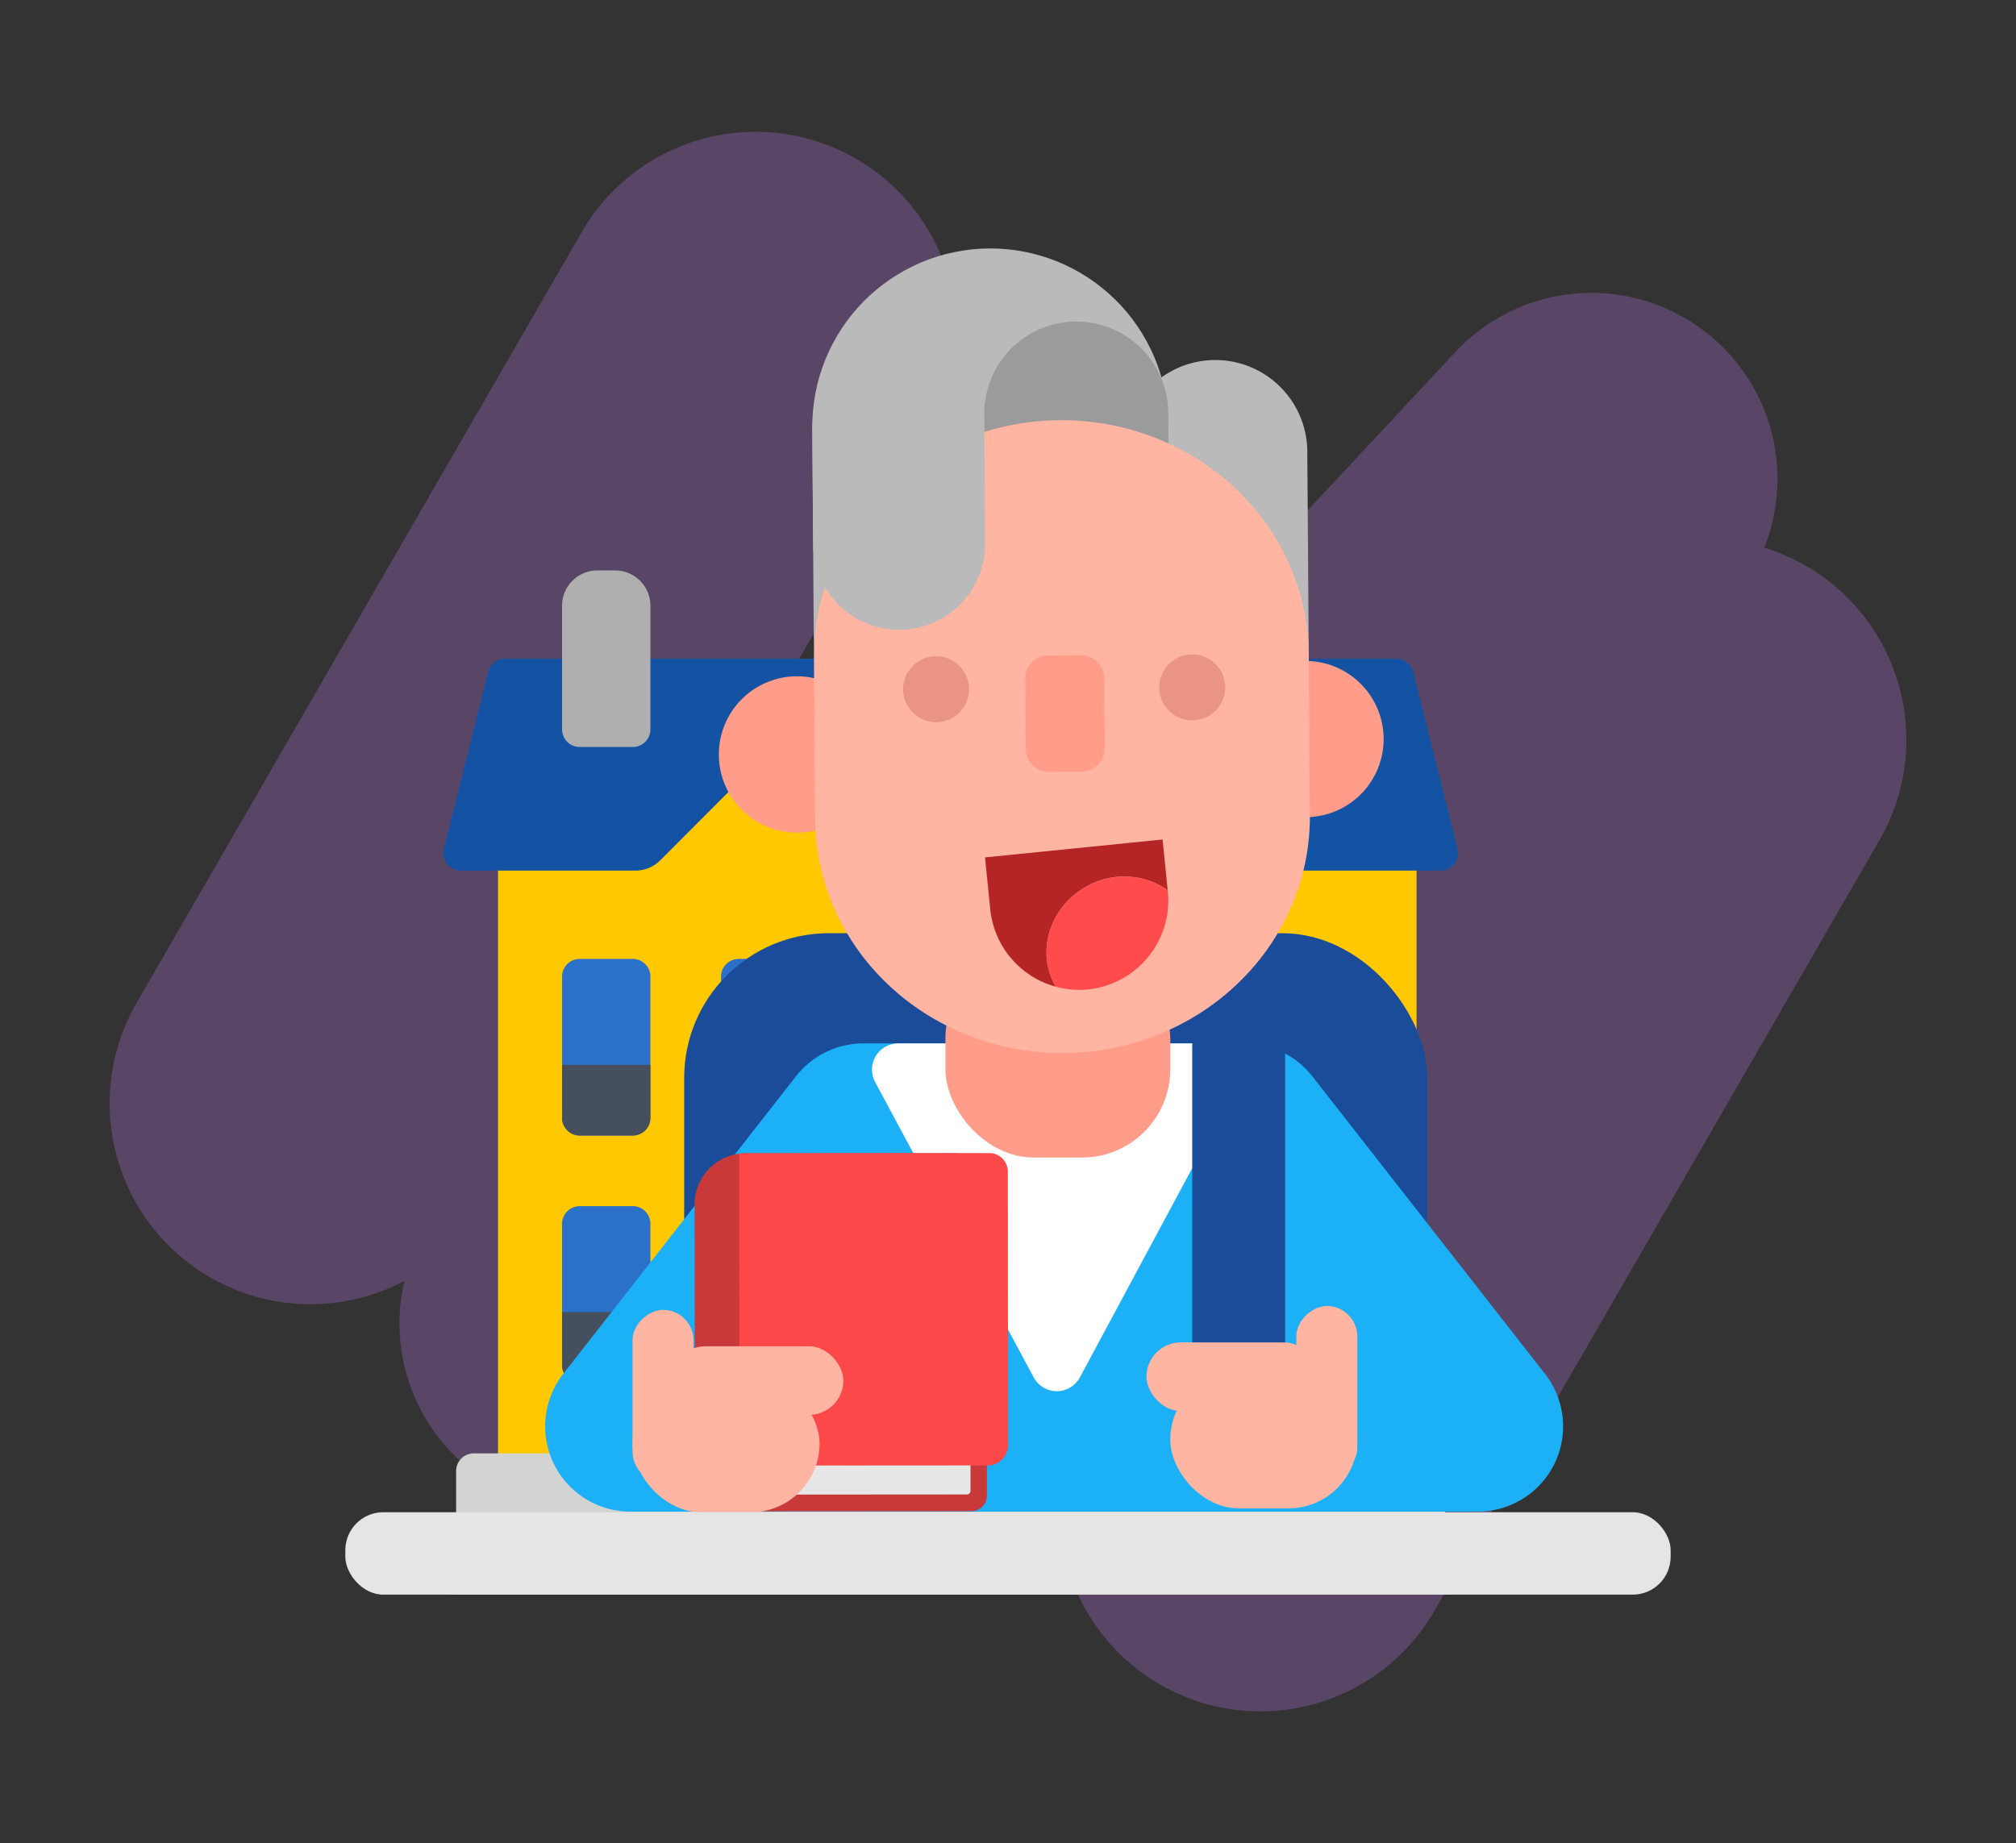 <svg xmlns="http://www.w3.org/2000/svg" width="371.395" height="339.633" viewBox="0 0 371.395 339.633"><rect x="0" y="0" width="371.395" height="339.633" fill="#333333" stroke="none"/><g transform="translate(-342.303 -6082.145)"><path d="M-14830.9,20305.254a37,37,0,0,1-7.281-51.816l39.414-52.3-10.207,8.564a34.271,34.271,0,0,1-47.478-3.3l-39.362,33.029-2.337,4.049a34.269,34.269,0,0,1-46.814,12.543,34.279,34.279,0,0,1-15.028-41.537,36.985,36.985,0,0,1-35.457-5.021,37,37,0,0,1-7.281-51.816l98.7-130.979a37,37,0,0,1,51.816-7.283,37,37,0,0,1,7.282,51.816l-31.72,42.094a34.2,34.2,0,0,1,11.69,4.166,34.544,34.544,0,0,1,4.341,2.967l20.659-17.336a34.277,34.277,0,0,1,47.477,3.3l45.521-38.2a34.274,34.274,0,0,1,48.282,4.223,34.291,34.291,0,0,1,3.813,38.506,37.08,37.08,0,0,1,7.206,4.254,37,37,0,0,1,7.281,51.816l-98.7,130.979a36.929,36.929,0,0,1-29.573,14.736A36.84,36.84,0,0,1-14830.9,20305.254Z" transform="translate(12801.764 -15568.805) rotate(-7)" fill="#ce82ff" opacity="0.25"/><g transform="translate(-689.811 4223.987)"><g transform="translate(1112.887 1963.26)"><path d="M11.337,83.208H5.74a3.253,3.253,0,0,1-3.156-4.035l8.135-32.541a3.254,3.254,0,0,1,3.156-2.472H178.008a3.255,3.255,0,0,1,3.156,2.472L189.3,79.173a3.253,3.253,0,0,1-3.156,4.035Zm0,0" transform="translate(-1.576 -27.882)" fill="#1453a3"/><path d="M199.013,55.326V165.964H29.8V55.326H55.088a6.525,6.525,0,0,0,4.621-1.919l12.4-12.431,27.952-27.952L112.1.953a3.281,3.281,0,0,1,4.621,0l12.039,12.072L156.71,40.976l12.4,12.431a6.522,6.522,0,0,0,4.621,1.919Zm0,0" transform="translate(-18.823 -0.001)" fill="#ffc800"/><path d="M233.716,317.816A13.016,13.016,0,0,0,220.7,330.831v35.085h26.032V330.831A13.016,13.016,0,0,0,233.716,317.816Zm0,0" transform="translate(-139.35 -200.664)" fill="#e64c3c"/><path d="M220.7,353.152h26.032v35.075H220.7Zm0,0" transform="translate(-139.35 -222.974)" fill="#cbb292"/><path d="M74.82,194.23H65.059a3.253,3.253,0,0,0-3.254,3.253v26.032a3.254,3.254,0,0,0,3.254,3.254H74.82a3.254,3.254,0,0,0,3.254-3.254V197.483a3.253,3.253,0,0,0-3.254-3.253Zm0,0" transform="translate(-39.027 -122.634)" fill="#2b70c9"/><path d="M154.27,194.23h-9.763a3.252,3.252,0,0,0-3.253,3.253v26.032a3.253,3.253,0,0,0,3.253,3.254h9.763a3.255,3.255,0,0,0,3.254-3.254V197.483a3.253,3.253,0,0,0-3.254-3.253Zm0,0" transform="translate(-89.19 -122.634)" fill="#2b70c9"/><path d="M74.82,317.816H65.059A3.254,3.254,0,0,0,61.8,321.07V347.1a3.255,3.255,0,0,0,3.254,3.254H74.82a3.255,3.255,0,0,0,3.254-3.254V321.07A3.254,3.254,0,0,0,74.82,317.816Zm0,0" transform="translate(-39.027 -200.664)" fill="#2b70c9"/><path d="M154.27,317.816h-9.763a3.252,3.252,0,0,0-3.253,3.254V347.1a3.253,3.253,0,0,0,3.253,3.254h9.763a3.255,3.255,0,0,0,3.254-3.254V321.07A3.254,3.254,0,0,0,154.27,317.816Zm0,0" transform="translate(-89.19 -200.664)" fill="#8697cb"/><path d="M339.648,194.23h-9.761a3.252,3.252,0,0,0-3.254,3.253v26.032a3.254,3.254,0,0,0,3.254,3.254h9.761a3.255,3.255,0,0,0,3.254-3.254V197.483a3.253,3.253,0,0,0-3.254-3.253Zm0,0" transform="translate(-206.234 -122.634)" fill="#90bae1"/><path d="M419.1,194.23h-9.763a3.253,3.253,0,0,0-3.254,3.253v26.032a3.255,3.255,0,0,0,3.254,3.254H419.1a3.254,3.254,0,0,0,3.254-3.254V197.483a3.253,3.253,0,0,0-3.254-3.253Zm0,0" transform="translate(-256.395 -122.634)" fill="#8697cb"/><path d="M339.648,317.816h-9.761a3.253,3.253,0,0,0-3.254,3.254V347.1a3.254,3.254,0,0,0,3.254,3.254h9.761A3.255,3.255,0,0,0,342.9,347.1V321.07A3.254,3.254,0,0,0,339.648,317.816Zm0,0" transform="translate(-206.234 -200.664)" fill="#8697cb"/><path d="M419.1,317.816h-9.763a3.254,3.254,0,0,0-3.254,3.254V347.1a3.255,3.255,0,0,0,3.254,3.254H419.1a3.254,3.254,0,0,0,3.254-3.254V321.07A3.254,3.254,0,0,0,419.1,317.816Zm0,0" transform="translate(-256.395 -200.664)" fill="#90bae1"/><path d="M243.477,211.883H223.953a3.255,3.255,0,0,0-3.254,3.254v19.524a3.255,3.255,0,0,0,3.254,3.254h19.524a3.254,3.254,0,0,0,3.254-3.254V215.137A3.254,3.254,0,0,0,243.477,211.883Zm0,0" transform="translate(-139.35 -133.78)" fill="#8697cb"/><path d="M12.094,441.4H187.81a3.254,3.254,0,0,1,3.254,3.254v11.388H8.84V444.656a3.253,3.253,0,0,1,3.254-3.254Zm0,0" transform="translate(-5.586 -278.694)" fill="#d1d4d1"/><path d="M242.095,90.192a19.524,19.524,0,1,1-19.524-19.524A19.525,19.525,0,0,1,242.095,90.192Zm0,0" transform="translate(-128.205 -44.619)" fill="#fff"/><path d="M256.946,110.142h-6.508a3.254,3.254,0,0,1-3.254-3.254V100.38a3.254,3.254,0,1,1,6.508,0v3.254h3.254a3.254,3.254,0,0,1,0,6.508Zm0,0" transform="translate(-156.072 -61.324)" fill="#2c2f38"/><g transform="translate(22.778 91.12)"><path d="M61.8,247.2h16.27v9.761a3.254,3.254,0,0,1-3.254,3.254H65.059a3.254,3.254,0,0,1-3.254-3.254Zm0,0" transform="translate(-61.805 -247.195)" fill="#464f5d"/><path d="M141.254,247.2h16.27v9.761a3.255,3.255,0,0,1-3.254,3.254h-9.763a3.253,3.253,0,0,1-3.253-3.254Zm0,0" transform="translate(-111.968 -247.195)" fill="#464f5d"/><path d="M61.8,370.781h16.27v9.761A3.255,3.255,0,0,1,74.82,383.8H65.059a3.255,3.255,0,0,1-3.254-3.254Zm0,0" transform="translate(-61.805 -325.225)" fill="#464f5d"/><path d="M141.254,370.781h16.27v9.761a3.255,3.255,0,0,1-3.254,3.254h-9.763a3.253,3.253,0,0,1-3.253-3.254Zm0,0" transform="translate(-111.968 -325.225)" fill="#464f5d"/><path d="M326.633,247.2H342.9v9.761a3.254,3.254,0,0,1-3.254,3.254h-9.761a3.254,3.254,0,0,1-3.254-3.254Zm0,0" transform="translate(-229.013 -247.195)" fill="#464f5d"/><path d="M406.078,247.2h16.271v9.761a3.255,3.255,0,0,1-3.254,3.254h-9.763a3.255,3.255,0,0,1-3.254-3.254Zm0,0" transform="translate(-279.173 -247.195)" fill="#464f5d"/><path d="M326.633,370.781H342.9v9.761a3.255,3.255,0,0,1-3.254,3.254h-9.761a3.254,3.254,0,0,1-3.254-3.254Zm0,0" transform="translate(-229.013 -325.225)" fill="#464f5d"/><path d="M406.078,370.781h16.271v9.761a3.255,3.255,0,0,1-3.254,3.254h-9.763a3.255,3.255,0,0,1-3.254-3.254Zm0,0" transform="translate(-279.173 -325.225)" fill="#464f5d"/></g><path d="M262.52,391.715a3.254,3.254,0,1,1-3.254-3.254A3.254,3.254,0,0,1,262.52,391.715Zm0,0" transform="translate(-161.646 -245.268)" fill="#2c2f38"/><path d="M3.266,476.711H185.49a3.255,3.255,0,0,1,3.254,3.254v6.508a3.254,3.254,0,0,1-3.254,3.254H3.266a3.255,3.255,0,0,1-3.254-3.254v-6.508a3.255,3.255,0,0,1,3.254-3.254Zm0,0" transform="translate(-0.012 -300.988)" fill="#a5a5a4"/><path d="M220.7,247.2h26.032v9.761a3.254,3.254,0,0,1-3.254,3.254H223.953a3.254,3.254,0,0,1-3.254-3.254Zm0,0" transform="translate(-139.35 -156.075)" fill="#464f5d"/><path d="M68.313.023h3.253A6.507,6.507,0,0,1,78.074,6.53V29.308a3.255,3.255,0,0,1-3.254,3.254H65.059A3.255,3.255,0,0,1,61.8,29.308V6.53A6.507,6.507,0,0,1,68.313.023Zm0,0" transform="translate(-39.027 -0.015)" fill="#afafaf"/></g><g transform="translate(-5569.069 -180.255)"><rect width="136.903" height="90.369" rx="26.668" transform="translate(6727.226 2210.373)" fill="#1b4c99"/><path d="M6850.517,2246.424l-7.565-9.675a15.841,15.841,0,0,0-12.481-6.072h-70.182a15.843,15.843,0,0,0-12.481,6.071l-7.565,9.676-35.313,45.17a15.706,15.706,0,0,0,12.481,25.355h155.938a15.706,15.706,0,0,0,12.481-25.355Z" fill="#1cb0f6"/><path d="M6800.127,2292.22a4.83,4.83,0,0,1-8.512,0l-14.389-26.807-14.826-27.621a4.831,4.831,0,0,1,4.256-7.115h58.43a4.83,4.83,0,0,1,4.256,7.115l-14.826,27.621Z" fill="#fff"/><rect width="41.419" height="38.129" rx="16.258" transform="translate(6775.355 2213.581)" fill="#ff9d8a"/><path d="M6747.9,2163.032a14.406,14.406,0,1,1-2.81.3A14.441,14.441,0,0,1,6747.9,2163.032Z" fill="#ff9d8a"/><path d="M6841.57,2160.208a14.394,14.394,0,1,1-2.81.3A14.434,14.434,0,0,1,6841.57,2160.208Z" fill="#ff9d8a"/><path d="M6808.377,2158.225l-.258-36.4a16.949,16.949,0,0,1,33.9-.241l.258,36.4a16.949,16.949,0,1,1-33.9.24Z" fill="#bababa"/><path d="M6751.1,2155.78l-.273-38.554q-.012-1.611.135-3.215t.449-3.187q.3-1.582.76-3.128t1.063-3.038q.606-1.492,1.356-2.919t1.635-2.772q.885-1.347,1.9-2.6t2.144-2.4q1.131-1.148,2.369-2.178t2.572-1.936q1.334-.9,2.749-1.674t2.9-1.4q1.484-.627,3.022-1.106t3.117-.8q1.578-.326,3.18-.5t3.213-.18q1.613-.012,3.216.135t3.187.449q1.583.3,3.128.76t3.038,1.063q1.493.606,2.919,1.356t2.772,1.635q1.347.885,2.6,1.9t2.4,2.144q1.148,1.131,2.178,2.369t1.936,2.572q.9,1.333,1.674,2.749t1.4,2.9q.627,1.485,1.106,3.023t.8,3.117q.325,1.578.5,3.18t.18,3.213l.274,38.554q.011,1.611-.135,3.216t-.45,3.187q-.3,1.581-.76,3.127t-1.063,3.038q-.606,1.492-1.355,2.919t-1.635,2.773q-.886,1.345-1.9,2.6t-2.145,2.4q-1.131,1.147-2.369,2.179t-2.572,1.935q-1.334.9-2.749,1.674t-2.9,1.4q-1.485.627-3.023,1.106t-3.116.8q-1.578.326-3.181.5t-3.213.181q-1.611.011-3.216-.135t-3.187-.45q-1.583-.3-3.127-.76t-3.038-1.063q-1.494-.606-2.92-1.355t-2.772-1.635q-1.345-.887-2.6-1.9t-2.4-2.145q-1.148-1.131-2.178-2.369t-1.936-2.572q-.9-1.333-1.674-2.748t-1.4-2.9q-.627-1.485-1.1-3.023t-.8-3.116q-.325-1.578-.495-3.181T6751.1,2155.78Z" fill="#bababa"/><path d="M6782.67,2137.406l-.161-22.669a16.95,16.95,0,0,1,33.9-.24l.16,22.668a16.949,16.949,0,0,1-33.9.241Z" fill="#9b9b9b"/><path d="M6751.342,2189.3l-.211-29.662a41.621,41.621,0,0,1,.816-8.486,42.241,42.241,0,0,1,4.421-12.043,42.579,42.579,0,0,1,2.273-3.675q1.231-1.785,2.64-3.446t2.981-3.182q1.572-1.521,3.294-2.888t3.574-2.567q1.854-1.2,3.821-2.22t4.03-1.853q2.063-.831,4.2-1.467t4.331-1.067q2.193-.432,4.42-.657t4.465-.241q2.24-.016,4.469.177t4.429.595q2.2.4,4.346,1.006t4.221,1.407q2.075.8,4.056,1.8t3.852,2.166q1.869,1.173,3.61,2.516t3.334,2.841q1.594,1.5,3.026,3.14t2.689,3.407a42.936,42.936,0,0,1,4.265,7.486,42.03,42.03,0,0,1,2.651,8.136,41.576,41.576,0,0,1,.936,8.474l.21,29.662a41.823,41.823,0,0,1-3.351,16.659,42.3,42.3,0,0,1-1.885,3.87,42.99,42.99,0,0,1-2.273,3.676q-1.231,1.783-2.64,3.445t-2.982,3.182q-1.572,1.521-3.293,2.888t-3.575,2.567q-1.853,1.2-3.82,2.22t-4.03,1.853q-2.064.831-4.2,1.467t-4.331,1.067q-2.193.432-4.42.657t-4.466.241q-2.238.016-4.468-.177t-4.429-.595q-2.2-.4-4.346-1.006t-4.221-1.407q-2.075-.8-4.056-1.795t-3.852-2.166q-1.871-1.173-3.61-2.516t-3.335-2.841q-1.593-1.5-3.026-3.14t-2.688-3.407a43.074,43.074,0,0,1-2.326-3.643,42.133,42.133,0,0,1-4.59-11.979,41.394,41.394,0,0,1-.936-8.474Z" fill="#ffb5a1"/><path d="M6750.983,2138.734l-.15-21.209a15.847,15.847,0,1,1,31.694-.225l.15,21.209a15.847,15.847,0,0,1-31.694.225Z" fill="#bababa"/><path d="M6773.593,2159.337a6.073,6.073,0,0,1,5.64,3.711,6.083,6.083,0,0,1,.371,3.508,6.091,6.091,0,0,1-.338,1.143,6.1,6.1,0,0,1-1.3,1.981,6.073,6.073,0,0,1-1.962,1.331,6.077,6.077,0,0,1-2.322.479,6.077,6.077,0,0,1-2.409-11.674,6.077,6.077,0,0,1,2.323-.479Z" fill="#ea9486"/><path d="M6820.776,2159a6.078,6.078,0,0,1,5.641,3.711,6.148,6.148,0,0,1,.354,1.138,6.076,6.076,0,0,1-4.724,7.179,5.966,5.966,0,0,1-1.185.125,6.073,6.073,0,0,1-5.64-3.711,6.077,6.077,0,0,1-.479-2.322,6.08,6.08,0,0,1,3.711-5.641,6.072,6.072,0,0,1,2.322-.479Z" fill="#ea9486"/><path d="M6790.158,2176.417l-.092-12.947a4.249,4.249,0,0,1,4.22-4.28l6.036-.043a4.25,4.25,0,0,1,4.28,4.22l.092,12.947a4.25,4.25,0,0,1-4.22,4.28l-6.036.043a4.25,4.25,0,0,1-4.28-4.22Z" fill="#ff9d8a"/><path d="M6801.506,2201.679a13.978,13.978,0,0,1,14.794.774l-.944-9.348-32.708,3.3.972,9.624a16.482,16.482,0,0,0,12.085,14.2c-.078-.134-.167-.258-.241-.4C6792.03,2213.45,6794.735,2205.322,6801.506,2201.679Z" fill="#b52525"/><path d="M6816.328,2202.728l-.028-.275a13.978,13.978,0,0,0-14.794-.774c-6.771,3.643-9.476,11.771-6.042,18.155.074.137.163.261.241.4a16.251,16.251,0,0,0,5.922.5A16.485,16.485,0,0,0,6816.328,2202.728Z" fill="#ff4b4c"/><rect width="17.116" height="85.29" rx="5.806" transform="translate(6820.819 2225.516)" fill="#1b4c99"/><rect width="31.742" height="12.645" rx="6.323" transform="translate(6812.387 2285.774)" fill="#ffb5a1"/><rect width="34.452" height="25.29" rx="12.645" transform="translate(6816.774 2291.064)" fill="#ffb5a1"/><rect width="31.742" height="11.226" rx="5.613" transform="translate(6851.226 2279.064) rotate(90)" fill="#ffb5a1"/><path d="M6738.533,2250.935l38.252-.028a6.173,6.173,0,0,1,6.177,6.169L6783,2314a2.879,2.879,0,0,1-2.876,2.881h0l-41.547.029a9.386,9.386,0,0,1-9.394-9.38l-.034-47.2a9.387,9.387,0,0,1,9.381-9.394Z" fill="#c93939"/><path d="M6737.371,2250.923l46.068-.033a3.412,3.412,0,0,1,3.413,3.41l.036,50.383a3.761,3.761,0,0,1-3.759,3.765h0l-45.717.033h0l-.041-57.558Z" fill="#fc4848"/><path d="M6735.646,2308.465l44.328-.031h0l0,4.712a.646.646,0,0,1-.645.646l-43.682.032a2.679,2.679,0,0,1-2.681-2.677h0A2.679,2.679,0,0,1,6735.646,2308.465Z" fill="#e7e7e7"/><rect width="31.742" height="12.645" rx="6.323" transform="translate(6756.552 2299.129) rotate(180)" fill="#ffb5a1"/><rect width="34.452" height="25.29" rx="12.645" transform="translate(6752.165 2317.065) rotate(-180)" fill="#ffb5a1"/><rect width="31.742" height="11.226" rx="5.613" transform="translate(6728.939 2279.774) rotate(90)" fill="#ffb5a1"/></g><rect width="244.16" height="15.19" rx="7" transform="translate(1095.73 2136.81)" fill="#e5e5e5"/></g></g></svg>
